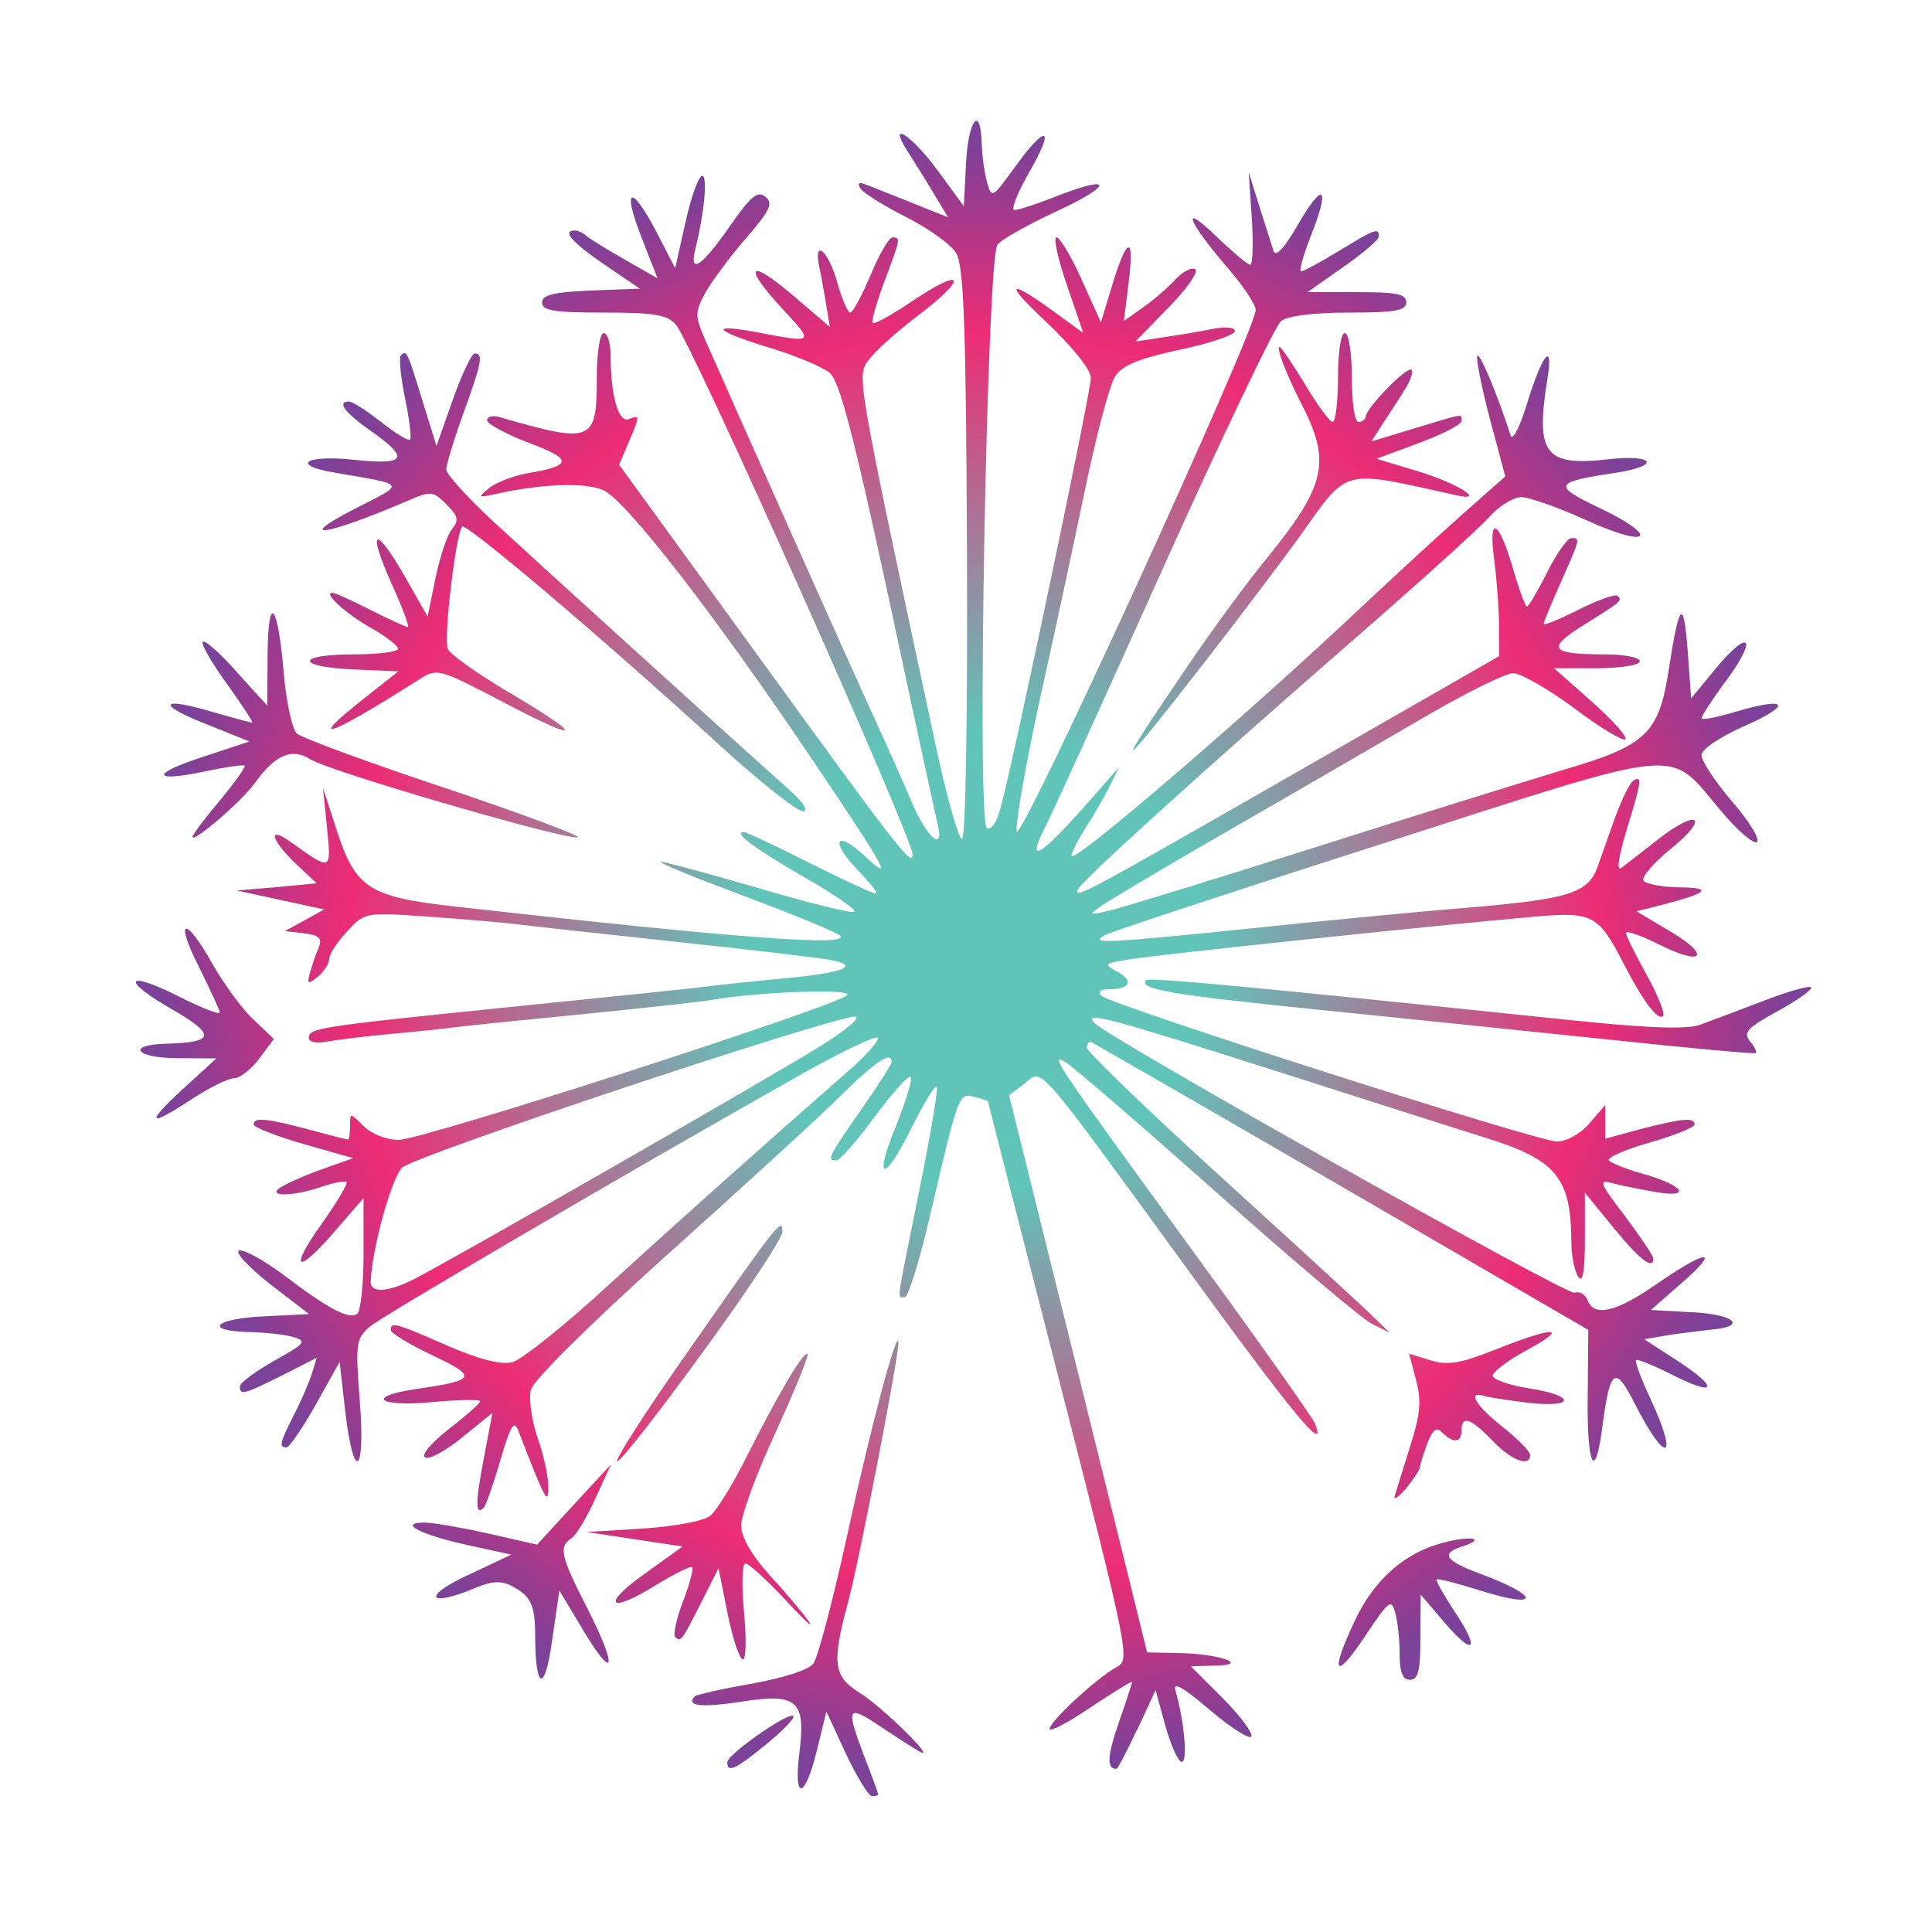 <?xml version="1.0" encoding="UTF-8"?>
<svg xmlns="http://www.w3.org/2000/svg" xmlns:xlink="http://www.w3.org/1999/xlink" width="24px" height="24px" viewBox="0 0 24 24" version="1.1">
<defs>
<radialGradient id="radial0" gradientUnits="userSpaceOnUse" cx="0" cy="0" fx="0" fy="0" r="1" gradientTransform="matrix(0,10.406,-10.406,0,12.094,11.906)">
<stop offset="0.275" style="stop-color:rgb(38.039%,76.863%,72.549%);stop-opacity:1;"/>
<stop offset="0.742" style="stop-color:rgb(92.941%,17.255%,45.882%);stop-opacity:1;"/>
<stop offset="0.965" style="stop-color:rgb(48.627%,25.49%,59.608%);stop-opacity:1;"/>
</radialGradient>
</defs>
<g id="surface1">
<rect x="0" y="0" width="24" height="24" style="fill:rgb(100%,100%,100%);fill-opacity:1;stroke:none;"/>
<path style=" stroke:none;fill-rule:nonzero;fill:url(#radial0);" d="M 10.91 22.293 C 10.91 22.281 10.836 22.07 10.738 21.824 C 10.504 21.203 10.52 21.168 10.934 21.445 C 11.133 21.578 11.352 21.719 11.422 21.758 C 11.656 21.887 10.957 21.199 10.676 21.027 C 10.355 20.828 10.332 20.656 10.527 19.934 C 10.668 19.418 11.172 16.824 11.16 16.676 C 11.148 16.484 10.816 17.723 10.516 19.109 C 10.344 19.891 10.16 20.59 10.105 20.664 C 10.051 20.742 9.734 20.844 9.344 20.914 C 8.977 20.977 8.656 21.051 8.629 21.074 C 8.512 21.195 8.723 21.215 9.223 21.137 C 9.906 21.031 10.012 21.125 9.93 21.781 C 9.855 22.379 10 22.352 10.148 21.742 L 10.266 21.262 L 10.508 21.785 C 10.645 22.074 10.789 22.312 10.832 22.312 C 10.875 22.312 10.91 22.305 10.91 22.293 Z M 9.523 21.664 C 9.73 21.496 9.879 21.34 9.855 21.316 C 9.797 21.262 9.035 21.793 9.035 21.891 C 9.035 22.027 9.133 21.984 9.523 21.664 Z M 14.129 21.484 L 14.355 20.996 L 14.477 21.441 C 14.547 21.688 14.637 21.887 14.68 21.887 C 14.758 21.887 14.711 21.383 14.602 21 C 14.566 20.887 14.695 20.957 15.02 21.234 C 15.277 21.453 15.512 21.605 15.543 21.574 C 15.574 21.543 15.422 21.332 15.199 21.105 L 14.793 20.699 L 15.09 20.691 C 15.543 20.684 15.148 20.543 14.648 20.535 L 14.25 20.527 L 13.395 17.066 L 12.535 13.605 L 12.727 13.461 C 12.957 13.277 12.824 13.121 14.77 15.793 C 16.078 17.59 16.488 18.082 16.336 17.684 C 16.309 17.617 15.641 16.668 14.848 15.582 C 13.117 13.207 13.031 13.078 13.23 13.191 C 13.312 13.234 14.148 13.957 15.094 14.797 C 16.035 15.637 16.91 16.375 17.035 16.441 L 17.262 16.555 L 17.09 16.387 C 16.996 16.289 16.148 15.512 15.207 14.656 C 14.262 13.797 13.496 13.059 13.5 13.012 C 13.508 12.965 13.527 12.934 13.551 12.941 C 13.574 12.953 14.977 13.758 16.664 14.738 L 19.73 16.52 L 19.723 17.336 C 19.711 18.195 19.812 18.43 19.902 17.746 C 20 16.992 20.062 16.949 20.312 17.445 C 20.699 18.203 20.859 18.145 20.504 17.379 C 20.387 17.129 20.305 16.914 20.324 16.895 C 20.34 16.879 20.551 16.965 20.789 17.086 C 21.332 17.359 21.355 17.238 20.824 16.895 L 20.426 16.637 L 20.719 16.586 C 20.879 16.562 21.125 16.531 21.266 16.516 C 21.715 16.477 21.539 16.324 21.016 16.301 L 20.508 16.273 L 20.887 15.941 C 21.383 15.508 21.215 15.512 20.594 15.941 C 20.078 16.301 19.801 16.367 19.719 16.148 C 19.691 16.078 19.617 16.035 19.559 16.059 C 19.465 16.094 13.812 12.918 13.598 12.711 C 13.438 12.551 13.773 12.641 15.887 13.316 C 17.062 13.691 18.219 14.062 18.453 14.133 C 19.336 14.41 19.516 14.625 19.52 15.434 C 19.52 15.598 19.559 15.789 19.605 15.859 C 19.66 15.945 19.688 15.809 19.688 15.402 L 19.688 14.816 L 20.043 15.25 C 20.367 15.648 20.539 15.781 20.539 15.633 C 20.539 15.602 20.379 15.367 20.188 15.109 C 19.863 14.684 19.852 14.648 20.035 14.699 C 20.148 14.73 20.391 14.777 20.574 14.809 C 21.027 14.887 20.914 14.723 20.41 14.582 C 20.199 14.523 20.008 14.445 19.984 14.414 C 19.965 14.379 20.195 14.277 20.5 14.191 C 20.801 14.105 21.051 14.004 21.051 13.969 C 21.051 13.879 20.902 13.891 20.391 14.023 L 19.941 14.145 L 19.941 13.727 L 19.746 13.953 C 19.633 14.086 19.461 14.18 19.34 14.18 C 19.098 14.18 13.801 12.484 13.684 12.371 C 13.633 12.32 13.668 12.289 13.777 12.289 C 14.039 12.289 14.09 12.184 13.879 12.07 C 13.703 11.977 13.711 11.969 14.027 11.918 C 14.375 11.859 17.984 11.48 19.066 11.387 C 19.777 11.324 19.855 11.363 20.156 11.945 C 20.406 12.434 20.598 12.688 20.66 12.621 C 20.688 12.598 20.598 12.367 20.457 12.113 C 20.316 11.859 20.199 11.625 20.199 11.59 C 20.199 11.555 20.387 11.621 20.621 11.738 C 21.168 12.012 21.258 11.867 20.73 11.559 L 20.328 11.32 L 20.625 11.246 C 21.219 11.094 21.289 11.027 20.863 11.023 C 20.645 11.02 20.441 10.98 20.414 10.938 C 20.391 10.895 20.543 10.715 20.762 10.539 C 21.246 10.145 21.094 10.039 20.598 10.426 C 20.402 10.582 20.195 10.738 20.141 10.781 C 20.078 10.828 20.105 10.652 20.203 10.32 C 20.391 9.715 20.402 9.629 20.293 9.695 C 20.246 9.723 20.148 9.926 20.066 10.148 C 19.988 10.367 19.887 10.648 19.844 10.773 C 19.727 11.094 19.488 11.168 18.262 11.273 C 17.664 11.32 16.445 11.438 15.555 11.531 C 13.727 11.719 13.531 11.727 13.723 11.617 C 13.793 11.578 15.355 11.062 17.195 10.473 C 21.004 9.25 20.703 9.277 21.379 10.074 C 21.578 10.312 21.781 10.488 21.824 10.461 C 21.871 10.434 21.734 10.207 21.52 9.961 C 21.309 9.715 21.137 9.453 21.137 9.383 C 21.137 9.309 21.355 9.16 21.668 9.02 C 22.273 8.754 22.215 8.648 21.566 8.84 C 21.332 8.91 21.137 8.949 21.137 8.922 C 21.137 8.895 21.273 8.684 21.445 8.453 C 21.836 7.922 21.738 7.797 21.32 8.297 L 21.008 8.676 L 20.965 8.082 C 20.914 7.418 20.859 7.477 20.727 8.336 C 20.605 9.113 20.449 9.262 19.426 9.562 C 18.984 9.695 17.586 10.129 16.32 10.531 C 15.055 10.934 13.906 11.285 13.766 11.316 C 13.523 11.371 13.52 11.367 13.68 11.254 C 13.773 11.188 14.5 10.754 15.297 10.297 C 16.094 9.84 17.168 9.215 17.684 8.914 C 18.199 8.613 18.699 8.363 18.797 8.363 C 18.891 8.363 19.234 8.559 19.555 8.797 C 19.875 9.039 20.164 9.211 20.191 9.184 C 20.219 9.152 20.031 8.945 19.773 8.715 L 19.305 8.301 L 19.836 8.301 C 20.133 8.301 20.371 8.262 20.371 8.215 C 20.371 8.168 20.18 8.129 19.949 8.129 C 19.258 8.129 19.203 8.059 19.664 7.77 C 20.152 7.465 20.156 7.461 20.094 7.402 C 20.066 7.375 19.852 7.453 19.609 7.574 C 19.371 7.695 19.176 7.773 19.176 7.75 C 19.176 7.727 19.273 7.492 19.391 7.23 C 19.633 6.684 19.633 6.684 19.52 6.684 C 19.473 6.684 19.336 6.875 19.219 7.109 C 19.102 7.344 18.988 7.535 18.969 7.535 C 18.949 7.535 18.871 7.328 18.797 7.07 C 18.617 6.449 18.484 6.387 18.562 6.957 C 18.594 7.207 18.621 7.574 18.621 7.781 L 18.621 8.152 L 16.105 9.594 C 13.461 11.109 13.336 11.176 13.391 11.047 C 13.434 10.945 14.906 9.609 16.789 7.969 C 17.609 7.254 18.379 6.559 18.5 6.422 C 18.621 6.285 18.801 6.176 18.898 6.176 C 19 6.176 19.371 6.309 19.723 6.469 C 20.508 6.824 20.625 6.668 19.852 6.301 C 19.285 6.031 19.305 5.988 20.059 5.875 C 20.641 5.789 20.559 5.637 19.965 5.707 C 19.195 5.793 19.074 5.637 19.219 4.73 C 19.305 4.219 19.164 4.379 18.965 5.027 C 18.879 5.309 18.789 5.48 18.766 5.41 C 18.602 4.902 18.387 4.387 18.352 4.418 C 18.332 4.441 18.398 4.785 18.504 5.188 L 18.699 5.918 L 18.148 6.406 C 17.848 6.672 17.293 7.184 16.918 7.535 C 15.555 8.824 13.375 10.699 13.312 10.637 C 13.297 10.621 13.375 10.461 13.488 10.281 C 13.602 10.102 13.742 9.859 13.797 9.742 L 13.902 9.531 L 13.715 9.742 C 12.941 10.637 12.715 10.797 12.988 10.266 C 13.062 10.125 13.719 8.68 14.449 7.055 C 15.18 5.426 15.84 4.047 15.914 3.988 C 16 3.922 16.328 3.883 16.762 3.883 C 17.336 3.883 17.469 3.859 17.469 3.754 C 17.469 3.652 17.348 3.629 16.855 3.629 L 16.242 3.629 L 16.688 3.316 C 16.93 3.148 17.129 2.977 17.129 2.938 C 17.129 2.824 17.082 2.844 16.633 3.117 C 16.402 3.258 16.191 3.371 16.164 3.371 C 16.133 3.371 16.188 3.176 16.281 2.938 C 16.527 2.32 16.445 2.238 16.129 2.781 C 15.957 3.082 15.848 3.199 15.82 3.117 C 15.797 3.047 15.719 2.801 15.645 2.566 L 15.512 2.141 L 15.551 2.715 C 15.57 3.031 15.562 3.289 15.531 3.289 C 15.5 3.289 15.305 3.125 15.098 2.926 C 14.656 2.5 14.754 2.75 15.254 3.332 C 15.441 3.547 15.598 3.781 15.598 3.852 C 15.598 4.109 12.656 10.531 12.629 10.328 C 12.617 10.215 12.742 9.496 12.91 8.723 C 13.082 7.953 13.336 6.77 13.477 6.09 C 13.617 5.414 13.785 4.777 13.852 4.676 C 13.938 4.539 14.148 4.453 14.656 4.344 C 15.031 4.266 15.34 4.16 15.34 4.113 C 15.34 4.066 15.227 4.055 15.062 4.086 C 14.91 4.117 14.633 4.164 14.445 4.191 L 14.105 4.242 L 14.52 3.816 C 14.746 3.586 14.895 3.371 14.848 3.344 C 14.805 3.316 14.695 3.371 14.605 3.469 C 14.516 3.566 14.336 3.723 14.203 3.816 L 13.961 3.988 L 14.023 3.488 C 14.094 2.906 13.996 2.941 13.809 3.566 L 13.676 4.004 L 13.438 3.477 C 13.309 3.184 13.164 2.949 13.125 2.949 C 13.082 2.949 13.141 3.215 13.254 3.543 L 13.457 4.137 L 13.184 3.938 C 12.535 3.457 12.438 3.477 12.977 3.98 C 13.324 4.309 13.551 4.59 13.551 4.695 C 13.551 4.867 12.602 9.398 12.434 10.02 C 12.387 10.211 12.312 10.32 12.258 10.285 C 12.133 10.207 12.258 3.207 12.391 3.039 C 12.441 2.973 12.773 2.789 13.125 2.625 C 13.828 2.301 13.836 2.16 13.133 2.434 C 12.891 2.531 12.652 2.609 12.602 2.609 C 12.555 2.609 12.637 2.398 12.785 2.141 C 13.113 1.57 13.004 1.527 12.609 2.074 C 12.328 2.461 12.32 2.469 12.262 2.266 C 12.23 2.152 12.199 1.934 12.195 1.781 C 12.18 1.289 12.027 1.488 12 2.035 L 11.973 2.562 L 11.648 2.117 C 11.328 1.684 11.023 1.48 11.266 1.867 C 11.332 1.969 11.477 2.199 11.582 2.375 L 11.777 2.699 L 11.32 2.516 C 11.07 2.418 10.812 2.312 10.746 2.289 C 10.668 2.258 10.648 2.277 10.688 2.34 C 10.723 2.398 10.977 2.555 11.254 2.695 C 11.531 2.836 11.812 3.035 11.875 3.141 C 11.973 3.293 12 4.008 12.012 6.875 C 12.02 8.957 11.996 10.422 11.949 10.422 C 11.91 10.422 11.77 9.934 11.641 9.34 C 10.703 4.973 10.66 4.727 10.746 4.539 C 10.793 4.434 11.086 4.16 11.391 3.93 C 12.039 3.441 11.984 3.301 11.324 3.746 C 11.078 3.914 10.859 4.031 10.84 4.012 C 10.82 3.996 10.887 3.766 10.984 3.504 C 11.188 2.961 11.191 2.949 11.086 2.949 C 11.043 2.949 10.922 3.16 10.816 3.414 C 10.707 3.672 10.594 3.883 10.562 3.883 C 10.531 3.883 10.457 3.711 10.398 3.5 C 10.289 3.113 10.105 2.957 10.176 3.309 C 10.199 3.414 10.238 3.629 10.262 3.781 L 10.309 4.062 L 9.844 3.664 C 9.293 3.195 9.223 3.301 9.727 3.844 C 10.113 4.258 10.109 4.262 9.457 4.137 C 8.801 4.012 8.84 4.098 9.535 4.312 C 9.871 4.41 10.219 4.559 10.309 4.633 C 10.43 4.742 10.602 5.395 11.035 7.406 C 11.344 8.855 11.621 10.125 11.645 10.23 C 11.738 10.594 11.523 10.422 11.332 9.977 C 11.227 9.73 11.027 9.281 10.887 8.977 C 10.621 8.398 9.039 4.859 8.773 4.25 C 8.629 3.922 8.629 3.883 8.762 3.637 C 8.84 3.496 9.066 3.191 9.266 2.961 C 9.566 2.613 9.609 2.527 9.508 2.445 C 9.414 2.363 9.328 2.434 9.062 2.816 C 8.719 3.309 8.559 3.418 8.637 3.098 C 8.75 2.641 8.793 2.184 8.723 2.184 C 8.68 2.184 8.586 2.441 8.516 2.758 L 8.387 3.332 L 8.156 2.883 C 7.84 2.281 7.723 2.32 7.969 2.949 L 8.168 3.457 L 7.77 3.23 C 7.551 3.105 7.336 2.973 7.289 2.934 C 7.246 2.895 7.18 2.863 7.141 2.863 C 6.977 2.863 7.105 3.012 7.512 3.289 L 7.949 3.586 L 7.34 3.609 C 6.875 3.629 6.734 3.664 6.734 3.758 C 6.734 3.859 6.883 3.883 7.5 3.883 C 8.129 3.883 8.293 3.91 8.398 4.035 C 8.594 4.262 11.336 10.402 11.336 10.613 C 11.336 10.777 11.176 10.574 9.395 8.117 L 7.691 5.773 L 7.809 5.496 C 7.953 5.156 7.953 5.152 7.809 5.207 C 7.684 5.254 7.586 4.918 7.586 4.426 C 7.586 4.266 7.547 4.137 7.5 4.137 C 7.453 4.137 7.414 4.375 7.414 4.68 C 7.414 5.496 7.367 5.516 6.199 5.18 C 6.117 5.156 6.051 5.176 6.051 5.223 C 6.051 5.266 6.285 5.391 6.566 5.5 C 7.117 5.703 7.117 5.785 6.551 5.879 C 6.379 5.91 6.164 5.992 6.078 6.062 C 5.934 6.18 5.934 6.184 6.137 6.141 C 6.703 6.012 7.254 5.988 7.488 6.086 C 7.766 6.199 8.871 7.625 10.113 9.469 C 11.012 10.805 11.105 10.973 10.75 10.641 C 10.383 10.297 10.301 10.441 10.652 10.805 C 10.812 10.969 10.914 11.102 10.883 11.102 C 10.848 11.102 10.477 10.93 10.055 10.719 C 9.637 10.508 9.27 10.336 9.242 10.336 C 9.098 10.336 9.367 10.535 9.992 10.898 C 10.379 11.117 10.656 11.312 10.609 11.328 C 10.562 11.344 10.008 11.207 9.379 11.02 C 8.746 10.836 8.219 10.695 8.207 10.707 C 8.191 10.723 8.672 10.918 9.27 11.141 C 9.867 11.363 10.391 11.582 10.434 11.621 C 10.59 11.762 9.164 11.656 5.66 11.262 C 4.574 11.141 4.414 11.035 4.176 10.293 L 4.012 9.785 L 4.062 10.281 C 4.117 10.828 4.121 10.824 3.602 10.453 C 3.32 10.254 3.367 10.434 3.672 10.727 L 3.934 10.973 L 3.438 11.02 L 2.941 11.062 L 4.027 11.297 L 3.781 11.434 L 3.539 11.566 L 3.777 11.594 C 3.965 11.617 4.004 11.656 3.961 11.766 C 3.926 11.844 3.879 11.984 3.852 12.078 C 3.812 12.227 3.82 12.234 3.949 12.133 C 4.027 12.066 4.09 11.969 4.09 11.91 C 4.09 11.852 4.191 11.699 4.312 11.57 C 4.531 11.332 4.535 11.332 5.32 11.387 C 5.758 11.418 6.262 11.461 6.445 11.484 C 6.625 11.508 7.504 11.602 8.395 11.699 C 9.285 11.793 10.145 11.895 10.301 11.922 C 10.711 11.996 10.484 12.086 9.715 12.156 C 9.363 12.191 8.961 12.23 8.82 12.25 C 8.68 12.27 7.586 12.383 6.391 12.504 C 3.934 12.754 3.836 12.77 3.836 12.895 C 3.836 12.945 3.934 12.965 4.07 12.938 C 4.199 12.914 4.555 12.871 4.855 12.844 C 5.164 12.816 5.547 12.777 5.711 12.754 C 5.875 12.734 6.602 12.66 7.328 12.59 C 8.055 12.516 8.746 12.441 8.863 12.418 C 9.438 12.32 10.605 12.277 10.523 12.363 C 10.391 12.5 5.25 14.16 4.953 14.16 C 4.801 14.16 4.613 14.086 4.516 13.988 C 4.348 13.82 4.348 13.82 4.348 13.988 C 4.348 14.082 4.336 14.16 4.324 14.156 C 4.312 14.156 4.094 14.102 3.836 14.031 C 3.305 13.891 3.152 13.875 3.152 13.969 C 3.152 14.004 3.43 14.113 3.77 14.211 L 4.387 14.387 L 3.961 14.539 C 3.727 14.625 3.5 14.73 3.457 14.77 C 3.34 14.871 3.676 14.855 3.996 14.742 C 4.148 14.691 4.285 14.664 4.305 14.684 C 4.324 14.703 4.184 14.938 3.996 15.203 C 3.578 15.789 3.688 15.844 4.168 15.285 L 4.516 14.883 L 4.516 15.578 C 4.516 15.961 4.48 16.297 4.434 16.324 C 4.328 16.391 4.078 16.258 3.52 15.836 C 3.273 15.652 3.027 15.516 2.969 15.535 C 2.914 15.555 3.086 15.738 3.352 15.949 L 3.84 16.324 L 3.281 16.352 C 2.668 16.379 2.516 16.531 3.09 16.547 C 3.289 16.551 3.539 16.578 3.645 16.609 C 3.816 16.66 3.793 16.688 3.41 16.902 C 3.176 17.035 2.98 17.176 2.98 17.223 C 2.98 17.336 3.027 17.324 3.504 17.086 L 3.934 16.867 L 3.875 17.062 C 3.84 17.172 3.742 17.402 3.652 17.574 C 3.477 17.922 3.461 17.98 3.559 17.98 C 3.594 17.98 3.758 17.742 3.922 17.449 L 4.219 16.918 L 4.289 17.535 C 4.395 18.434 4.543 18.32 4.469 17.395 C 4.414 16.688 4.422 16.629 4.594 16.48 C 4.766 16.336 7.73 14.602 9.949 13.348 C 10.477 13.051 10.906 12.848 10.906 12.895 C 10.906 12.945 10.746 13.125 10.551 13.293 C 9.41 14.293 8.449 15.152 7.566 15.957 C 7.02 16.461 6.477 16.895 6.363 16.922 C 6.223 16.957 5.953 16.887 5.555 16.715 C 4.906 16.43 4.855 16.418 4.855 16.523 C 4.855 16.559 5.09 16.703 5.371 16.836 C 5.938 17.105 5.918 17.145 5.176 17.254 C 4.535 17.348 4.691 17.48 5.367 17.418 C 5.695 17.387 5.965 17.383 5.965 17.406 C 5.965 17.43 5.793 17.586 5.578 17.75 C 5.359 17.922 5.227 18.074 5.281 18.105 C 5.328 18.137 5.539 18.023 5.742 17.855 L 6.117 17.551 L 6.008 18.129 C 5.902 18.672 5.906 18.836 6.012 18.727 C 6.035 18.703 6.129 18.438 6.215 18.141 C 6.34 17.711 6.387 17.633 6.438 17.77 C 6.773 18.637 6.809 18.703 6.812 18.484 C 6.816 18.363 6.758 18.086 6.68 17.867 C 6.605 17.648 6.566 17.375 6.594 17.266 C 6.625 17.145 7.316 16.461 8.285 15.59 C 9.188 14.781 10.152 13.898 10.426 13.629 C 10.875 13.184 11.078 13.051 11.078 13.191 C 11.078 13.219 10.906 13.488 10.695 13.789 C 10.289 14.371 10.266 14.414 10.391 14.414 C 10.434 14.414 10.652 14.164 10.879 13.855 C 11.105 13.551 11.301 13.336 11.316 13.383 C 11.332 13.426 11.246 13.695 11.133 13.98 C 10.844 14.68 10.98 14.707 11.32 14.016 C 11.473 13.711 11.613 13.477 11.637 13.5 C 11.656 13.52 11.559 14.102 11.418 14.797 C 11.125 16.246 11.141 16.113 11.242 16.113 C 11.281 16.113 11.418 15.676 11.543 15.145 C 11.906 13.586 11.91 13.574 12.102 13.625 C 12.195 13.648 12.273 13.676 12.273 13.68 C 12.273 13.688 12.672 15.25 13.16 17.156 C 14.02 20.516 14.039 20.621 13.875 20.707 C 13.633 20.836 13.039 21.383 13.039 21.477 C 13.039 21.52 13.27 21.398 13.551 21.207 C 13.832 21.02 14.062 20.879 14.062 20.895 C 14.062 20.914 13.988 21.141 13.898 21.398 C 13.754 21.816 13.746 21.973 13.867 21.973 C 13.887 21.973 14 21.754 14.125 21.484 Z M 4.605 15.922 C 4.621 15.512 4.863 14.633 4.996 14.504 C 5.16 14.352 10.332 12.629 10.621 12.629 C 10.707 12.629 10.512 12.797 10.184 13 C 9.547 13.395 5.598 15.66 5.141 15.891 C 4.816 16.055 4.602 16.066 4.605 15.922 Z M 7.234 20.234 C 7.633 20.902 7.68 20.738 7.305 19.996 C 6.961 19.328 6.938 19.215 7.098 19.109 C 7.156 19.074 7.289 18.852 7.395 18.617 L 7.59 18.191 L 7.129 18.691 L 6.672 19.188 L 6.07 19.051 C 5.738 18.977 5.379 18.914 5.273 18.914 C 4.938 18.914 5.215 19.062 5.797 19.191 L 6.352 19.312 L 5.797 19.574 C 5.238 19.836 5.32 19.969 5.895 19.73 C 6.102 19.641 6.223 19.633 6.352 19.699 C 6.598 19.828 6.648 19.934 6.648 20.332 C 6.652 21.004 6.77 21.027 6.859 20.375 L 6.949 19.758 Z M 17.645 20.34 L 17.648 19.809 L 17.938 20.148 C 18.309 20.586 18.395 20.504 18.07 20.02 C 17.934 19.812 17.832 19.633 17.848 19.621 C 17.863 19.605 18.098 19.668 18.375 19.754 C 19.137 19.996 19.148 19.832 18.391 19.551 C 17.949 19.387 17.891 19.297 18.164 19.211 C 18.48 19.109 18.266 19.07 17.914 19.168 C 17.441 19.293 17.062 19.633 16.824 20.145 C 16.52 20.793 16.582 20.887 16.953 20.332 C 17.25 19.883 17.285 19.855 17.332 20.035 C 17.363 20.145 17.387 20.375 17.387 20.551 C 17.387 20.777 17.426 20.867 17.516 20.867 C 17.617 20.867 17.645 20.754 17.645 20.34 Z M 9.242 20.02 C 9.211 19.691 9.219 19.426 9.258 19.422 C 9.301 19.422 9.52 19.621 9.75 19.867 C 9.977 20.113 10.113 20.242 10.051 20.148 C 9.988 20.055 9.773 19.797 9.57 19.578 C 9.332 19.312 9.207 19.098 9.207 18.949 C 9.207 18.824 9.398 18.301 9.637 17.789 C 9.871 17.273 10.051 16.84 10.031 16.82 C 9.984 16.777 9.668 17.316 9.266 18.113 C 9.102 18.441 8.902 18.766 8.824 18.828 C 8.746 18.895 8.387 18.961 7.988 18.988 L 7.289 19.031 L 7.883 19.121 L 8.48 19.211 L 8.012 19.547 C 7.457 19.941 7.566 20.055 8.152 19.688 C 8.379 19.551 8.578 19.449 8.598 19.469 C 8.617 19.488 8.566 19.68 8.484 19.895 C 8.402 20.109 8.359 20.309 8.387 20.336 C 8.457 20.402 8.469 20.387 8.715 19.898 L 8.926 19.48 L 9.039 20.047 C 9.102 20.359 9.188 20.613 9.227 20.613 C 9.27 20.613 9.273 20.348 9.242 20.02 Z M 17.641 18.219 C 17.641 18.188 17.684 18.059 17.73 17.93 C 17.801 17.754 17.844 17.723 17.918 17.797 C 18.055 17.934 18.156 17.922 18.156 17.77 C 18.156 17.578 18.266 17.613 18.539 17.895 C 18.777 18.145 19.008 18.23 19.008 18.074 C 19.008 18.031 18.855 17.875 18.668 17.727 C 18.336 17.465 18.219 17.273 18.434 17.34 C 18.492 17.359 18.738 17.395 18.984 17.426 C 19.574 17.492 19.578 17.336 18.992 17.246 C 18.746 17.207 18.547 17.137 18.543 17.09 C 18.543 17.043 18.73 16.898 18.965 16.773 C 19.508 16.477 19.312 16.473 18.594 16.758 C 18.141 16.938 17.988 16.965 17.77 16.898 L 17.504 16.816 L 17.59 17.141 C 17.66 17.398 17.645 17.566 17.52 17.957 C 17.438 18.227 17.348 18.504 17.328 18.574 C 17.305 18.645 17.367 18.605 17.465 18.492 C 17.559 18.375 17.641 18.254 17.641 18.219 Z M 8.73 16.797 C 9.273 16.055 9.719 15.383 9.719 15.301 C 9.719 15.117 9.68 15.164 8.5 16.855 C 8 17.566 7.629 18.152 7.668 18.152 C 7.711 18.152 8.188 17.543 8.73 16.797 Z M 2.391 13.648 C 2.602 13.512 2.832 13.395 2.906 13.395 C 2.977 13.395 3.121 13.285 3.219 13.152 L 3.402 12.906 L 3.148 12.664 C 3.008 12.535 2.781 12.223 2.641 11.977 C 2.297 11.363 2.16 11.402 2.477 12.023 C 2.613 12.301 2.73 12.547 2.73 12.578 C 2.73 12.609 2.5 12.52 2.223 12.379 C 1.555 12.043 1.492 12.168 2.145 12.543 C 2.684 12.855 2.668 12.949 2.074 12.965 C 1.566 12.977 1.676 13.141 2.191 13.145 L 2.688 13.148 L 2.273 13.527 C 1.797 13.965 1.84 14.012 2.391 13.648 Z M 21.738 12.934 C 21.652 12.828 21.703 12.77 22.066 12.57 C 22.305 12.441 22.5 12.305 22.5 12.27 C 22.5 12.234 22.242 12.305 21.926 12.426 C 21.609 12.547 21.246 12.684 21.117 12.73 C 20.953 12.789 20.484 12.773 19.543 12.676 C 15.59 12.262 14.273 12.137 14.238 12.176 C 14.129 12.285 14.562 12.359 16.301 12.535 C 17.344 12.641 19.004 12.812 19.988 12.914 C 20.973 13.02 21.793 13.094 21.812 13.082 C 21.828 13.07 21.797 13.004 21.738 12.934 Z M 3.164 9.73 C 3.418 9.375 3.625 9.285 3.859 9.434 C 4.09 9.582 7.051 10.445 7.18 10.402 C 7.227 10.387 6.484 10.109 5.531 9.789 C 4.574 9.473 3.746 9.164 3.688 9.113 C 3.629 9.059 3.559 8.73 3.527 8.383 C 3.453 7.492 3.332 7.344 3.324 8.129 L 3.32 8.766 L 2.941 8.348 C 2.734 8.113 2.543 7.945 2.52 7.973 C 2.492 7.996 2.629 8.234 2.82 8.496 C 3.008 8.762 3.152 8.977 3.133 8.977 C 3.117 8.977 2.898 8.918 2.652 8.848 C 1.992 8.648 1.93 8.746 2.555 8.992 L 3.098 9.211 L 2.508 9.406 C 1.855 9.621 1.891 9.723 2.57 9.578 C 2.812 9.527 3.023 9.496 3.039 9.512 C 3.055 9.527 2.914 9.723 2.727 9.949 C 2.539 10.172 2.391 10.371 2.391 10.395 C 2.391 10.48 3.004 9.953 3.164 9.73 Z M 9.797 9.805 C 9.016 9.105 6.715 7.02 6.16 6.508 C 5.82 6.195 5.543 5.891 5.543 5.832 C 5.543 5.777 5.637 5.465 5.754 5.141 C 5.984 4.508 6.008 4.391 5.898 4.391 C 5.859 4.391 5.738 4.648 5.625 4.965 L 5.422 5.539 L 5.25 4.984 C 5.059 4.363 5.051 4.344 4.98 4.414 C 4.953 4.441 4.977 4.68 5.031 4.945 C 5.086 5.207 5.113 5.441 5.094 5.461 C 5.074 5.48 4.91 5.383 4.734 5.242 C 4.555 5.102 4.379 4.988 4.336 4.988 C 4.18 4.988 4.281 5.125 4.605 5.352 C 5.098 5.699 5.047 5.781 4.391 5.711 C 3.793 5.648 3.602 5.777 4.156 5.871 C 5.059 6.027 5.043 5.996 4.43 6.309 C 3.637 6.715 4.027 6.664 5.051 6.227 C 5.355 6.094 5.379 6.098 5.547 6.266 C 5.691 6.41 5.703 6.465 5.617 6.57 C 5.555 6.641 5.465 6.918 5.41 7.18 L 5.312 7.66 L 5.035 7.172 C 4.66 6.516 4.555 6.555 4.859 7.238 C 4.996 7.539 5.09 7.789 5.066 7.789 C 5.043 7.789 4.836 7.695 4.605 7.578 C 4.375 7.461 4.16 7.363 4.129 7.363 C 4.008 7.363 4.301 7.629 4.617 7.805 C 4.797 7.906 4.945 8.023 4.945 8.059 C 4.945 8.098 4.695 8.129 4.391 8.129 C 3.668 8.129 3.672 8.285 4.395 8.316 L 4.949 8.34 L 4.523 8.676 C 3.785 9.258 4.074 9.16 5.199 8.445 C 5.434 8.297 5.438 8.297 6.266 8.73 C 7.254 9.25 7.273 9.16 6.297 8.586 C 5.918 8.359 5.586 8.125 5.562 8.059 C 5.508 7.922 5.664 6.621 5.742 6.543 C 5.793 6.492 7.457 7.902 8.949 9.266 C 9.441 9.715 9.902 10.078 9.973 10.078 C 10.051 10.078 9.984 9.969 9.797 9.805 Z M 14.973 8.215 C 15.391 7.676 15.914 6.984 16.137 6.676 C 16.758 5.801 16.645 5.832 18.07 6.148 C 18.492 6.246 18.105 6 17.594 5.848 L 17.098 5.699 L 17.625 5.504 C 17.918 5.395 18.156 5.273 18.156 5.23 C 18.156 5.137 18.207 5.129 17.574 5.32 L 17.035 5.484 L 17.168 5.277 C 17.242 5.164 17.367 4.977 17.441 4.855 C 17.52 4.738 17.559 4.621 17.535 4.594 C 17.48 4.543 16.969 5.07 16.965 5.176 C 16.961 5.211 16.922 5.242 16.875 5.242 C 16.828 5.242 16.793 5 16.793 4.688 C 16.793 4.379 16.754 4.137 16.707 4.137 C 16.656 4.137 16.621 4.379 16.621 4.688 C 16.621 4.992 16.59 5.242 16.555 5.242 C 16.52 5.242 16.363 5.031 16.211 4.773 C 16.055 4.516 15.914 4.309 15.895 4.309 C 15.848 4.309 15.984 4.66 16.16 5.004 C 16.539 5.734 16.477 6.023 15.738 6.934 C 15.488 7.238 15.035 7.855 14.738 8.297 C 13.797 9.68 13.844 9.664 14.973 8.215 Z M 14.973 8.215 "/>
</g>
</svg>
